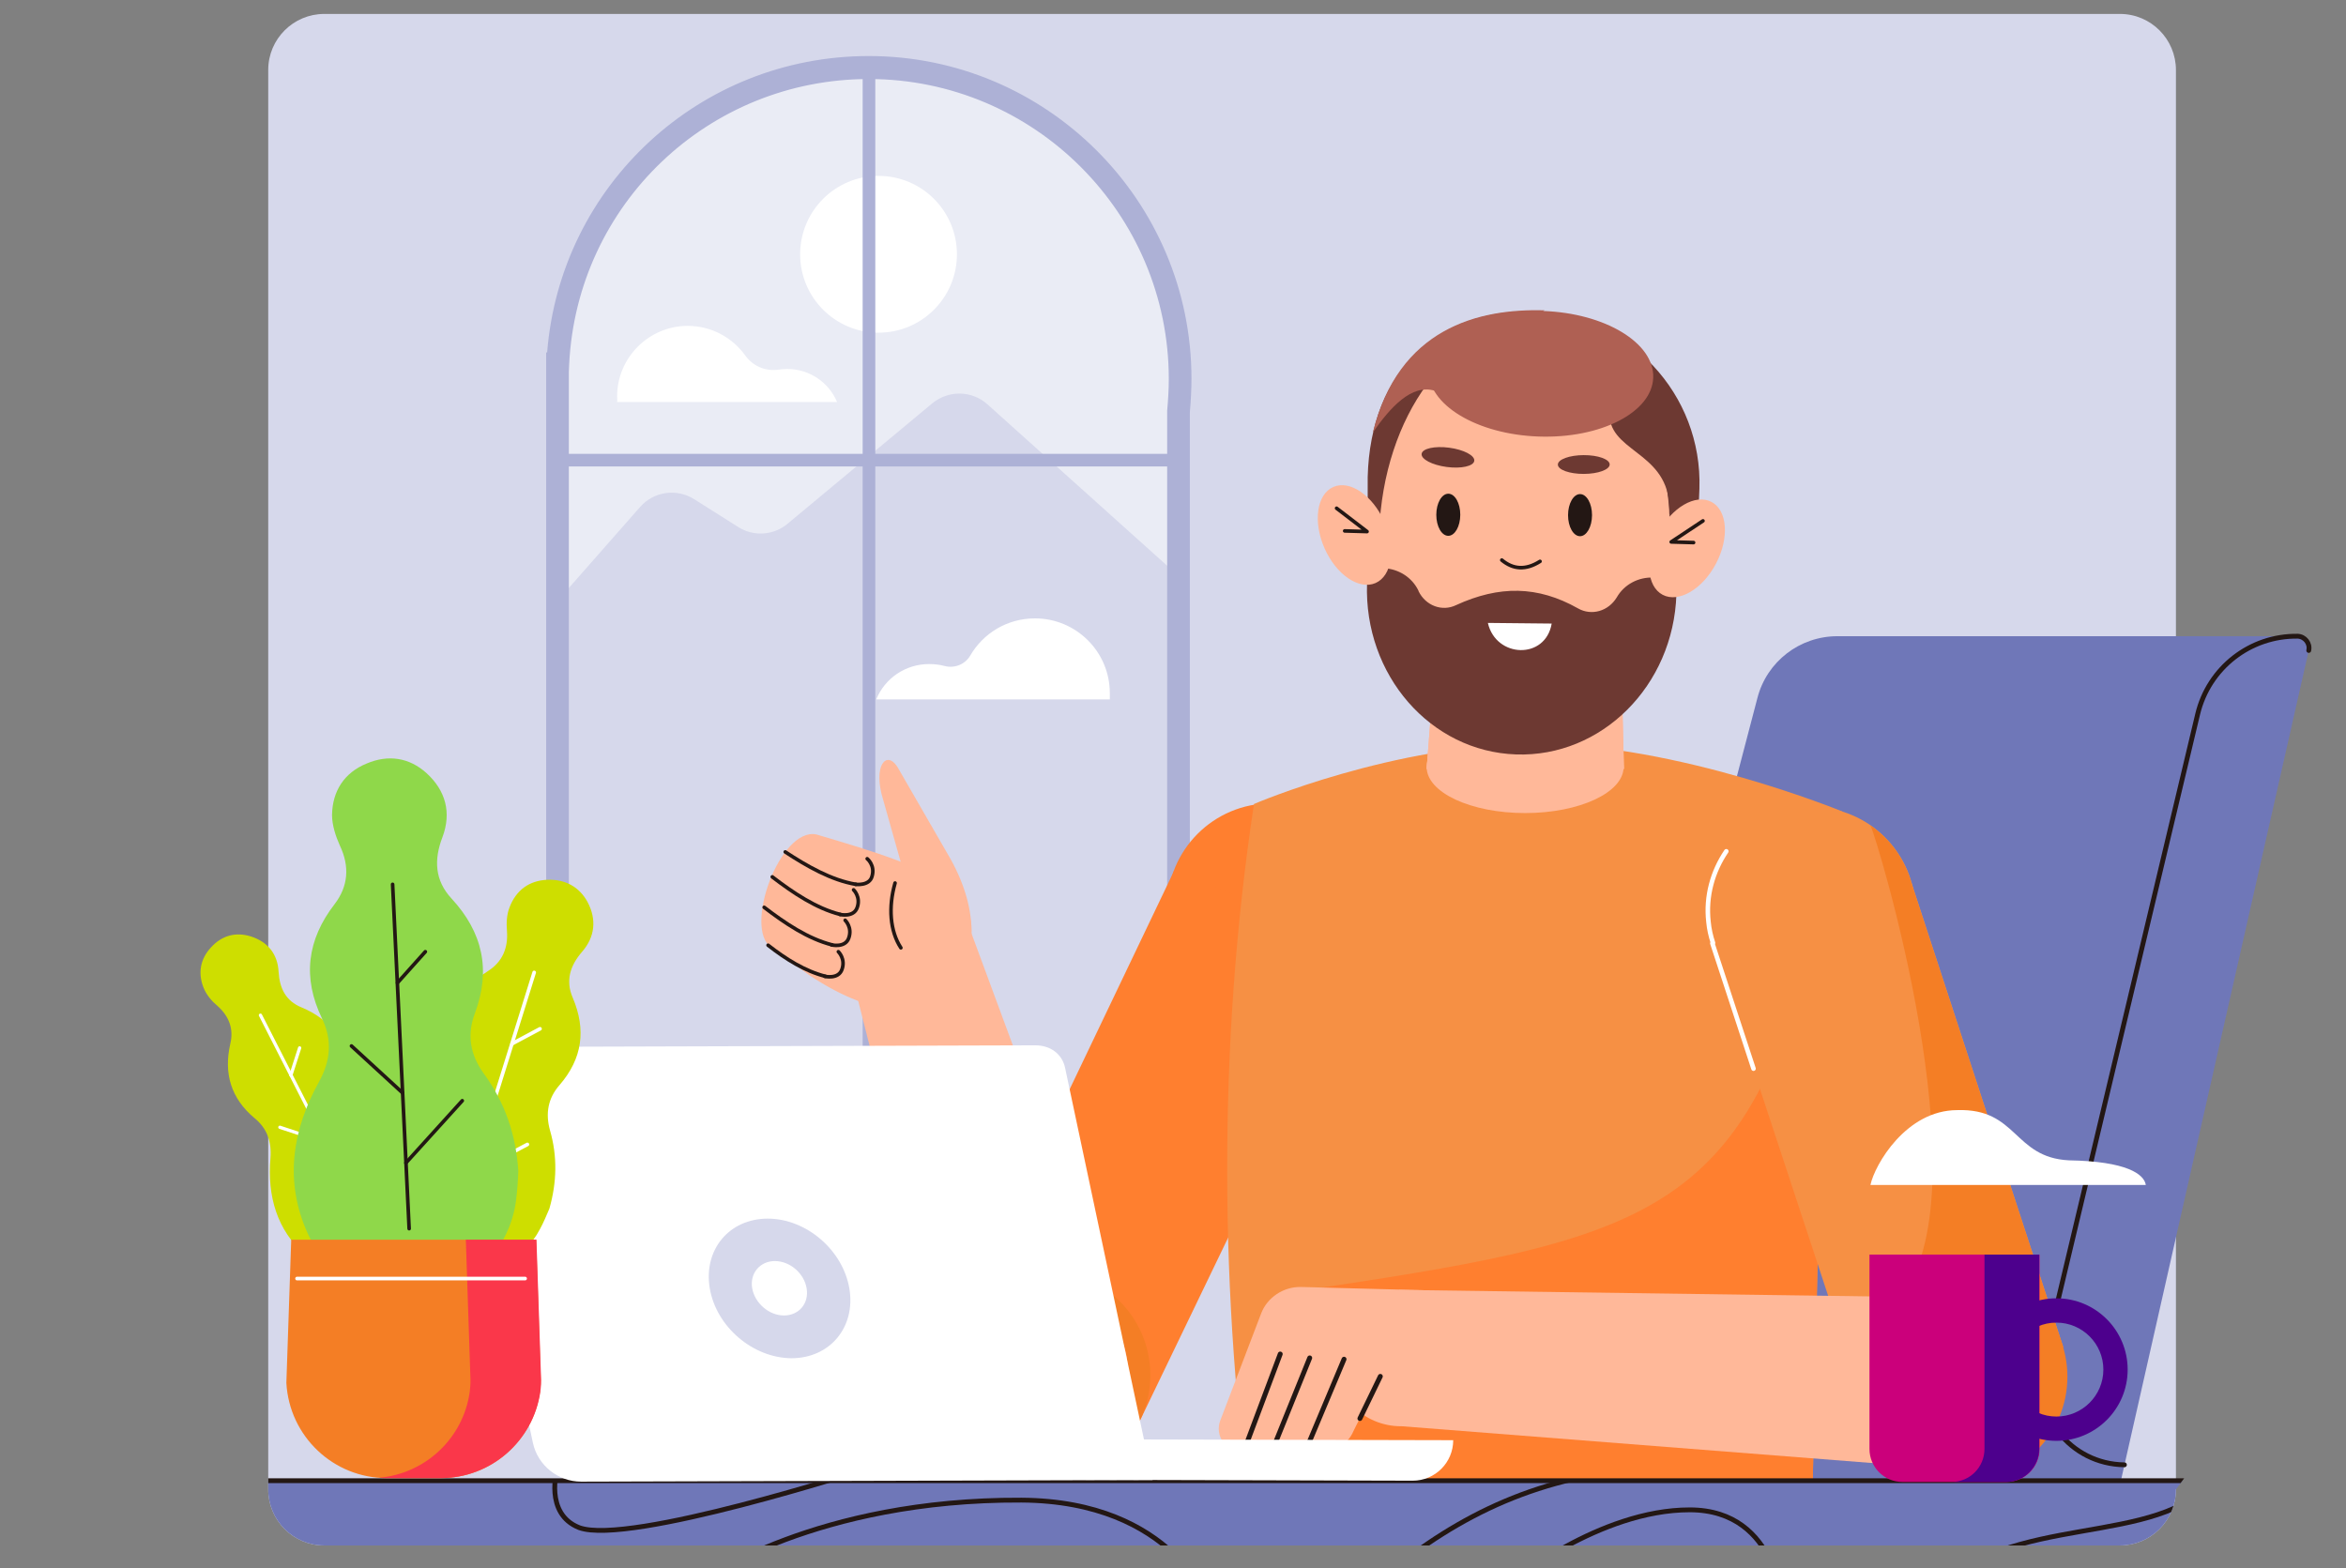 <?xml version="1.0" encoding="utf-8"?>
<!-- Generator: Adobe Illustrator 25.2.3, SVG Export Plug-In . SVG Version: 6.00 Build 0)  -->
<svg version="1.0" id="Layer_1" xmlns="http://www.w3.org/2000/svg" xmlns:xlink="http://www.w3.org/1999/xlink" x="0px" y="0px"
	 viewBox="0 0 724.2 484.1" enable-background="new 0 0 724.2 484.1" xml:space="preserve">
<rect x="0" y="0" width="724.2" height="484.1" fill="#808080" stroke="none"/>
<g>
	<path fill="#D6D8EB" d="M654.4,477.1H100.1c-9.6,0-17.3-7.8-17.3-17.3V21.6c0-9.6,7.8-17.3,17.3-17.3h554.3
		c9.6,0,17.3,7.8,17.3,17.3v438.2C671.7,469.4,663.9,477.1,654.4,477.1z"/>
	<g>
		<defs>
			<path id="SVGID_1_" d="M364.3,116.9c0-53.1-43-96.1-96.1-96.1c-51.5,0-93.6,40.6-96,91.5h-0.1v256h191.6V127.1
				C364.1,123.8,364.3,120.4,364.3,116.9z"/>
		</defs>
		<use xlink:href="#SVGID_1_"  overflow="visible" fill="#EAECF5"/>
		<clipPath id="SVGID_2_">
			<use xlink:href="#SVGID_1_"  overflow="visible"/>
		</clipPath>
		<path clip-path="url(#SVGID_2_)" fill="#D6D8EB" d="M90.3,570.9L816,583.7c20.8-45.5-37.4-290.7-37.4-343.9
			c0-8.3-0.3-16.6-0.8-24.8c-0.3-3.7-2.1-7.1-5-9.4l0,0c-4.2-3.2-10-3.6-14.5-0.9l-6.3,3.7c-4.8,2.9-11,2.3-15.2-1.4l-8.3-7.4
			c-3.5-3.1-8.5-4.1-13-2.5l-17.4,6.3c-4.4,1.6-9.3,0.7-12.8-2.3l-46.1-39.2c-4.8-4.1-12-4.1-16.8,0l-43.8,37.1
			c-5,4.3-12.5,4.1-17.3-0.4l-39.6-37.2c-5.3-5-13.6-4.6-18.5,0.8l-26.7,29.6c-5,5.5-13.6,5.7-18.8,0.5l-31.3-31.3
			c-4.8-4.8-12.6-5.1-17.8-0.6l-23.7,20.9c-4.9,4.4-12.4,4.3-17.3-0.1l-62.8-56.4c-4.8-4.3-12-4.4-17-0.3l-44.7,37.2
			c-4.3,3.6-10.5,4-15.2,1l-13.6-8.6c-5.4-3.4-12.5-2.4-16.7,2.4l-38,43.2c-4.2,4.7-11.1,5.8-16.5,2.5l-8.8-5.3
			c-3.7-2.3-8.3-2.5-12.2-0.7l-1.1,0.5c-5.4,2.5-11.9,1-15.6-3.7l-9.5-11.9c-4.9-6.2-14.3-6.6-19.7-0.7l-10.9,11.7
			c-1.9,2-3.1,4.6-3.4,7.3c-1.5,13.2-2.2,26.7-2.2,40.3C59.9,293,69.5,525.4,90.3,570.9z"/>
		<g clip-path="url(#SVGID_2_)">
			<path fill="#FFFFFF" d="M190.5,122.4c0-12,9.8-21.8,21.8-21.8c7.3,0,13.8,3.6,17.8,9.2c2.4,3.3,6.3,4.9,10.3,4.3
				c0.9-0.1,1.7-0.2,2.6-0.2c6.9,0,12.9,4.2,15.4,10.2h-67.9C190.6,123.5,190.5,122.9,190.5,122.4z"/>
			<path fill="#FFFFFF" d="M342.6,214c0-12.8-10.4-23.1-23.1-23.1c-8.6,0-16,4.6-20,11.5c-1.6,2.7-4.8,4-7.9,3.2
				c-1.5-0.4-3.1-0.6-4.8-0.6c-7.4,0-13.7,4.5-16.3,10.9h72.1C342.6,215.2,342.6,214.6,342.6,214z"/>
		</g>
	</g>
	<g>
		<path fill="#ADB1D6" d="M367.3,371.9H168.6V108.8h0.3c4.1-51.6,47.1-91.5,99.3-91.5c54.9,0,99.6,44.7,99.6,99.6
			c0,3.4-0.2,6.9-0.5,10.4V371.9z M175.7,364.8h184.6V127l0-0.2c0.3-3.3,0.5-6.6,0.5-9.8c0-51-41.5-92.6-92.6-92.6
			c-49.5,0-90.1,38.7-92.5,88.1l-0.1,2.3V364.8z"/>
	</g>
	<circle fill="#FFFFFF" cx="271.2" cy="78.5" r="24.2"/>
	<path fill="none" d="M654.4,477.1H100.1c-9.6,0-17.3-7.8-17.3-17.3V21.6c0-9.6,7.8-17.3,17.3-17.3h554.3c9.6,0,17.3,7.8,17.3,17.3
		v438.2C671.7,469.4,663.9,477.1,654.4,477.1z"/>
	<g>
		<defs>
			<path id="SVGID_3_" d="M654.4,477.1H100.1c-9.6,0-17.3-7.8-17.3-17.3V21.6c0-9.6,7.8-17.3,17.3-17.3h554.3
				c9.6,0,17.3,7.8,17.3,17.3v438.2C671.7,469.4,663.9,477.1,654.4,477.1z"/>
		</defs>
		<clipPath id="SVGID_4_">
			<use xlink:href="#SVGID_3_"  overflow="visible"/>
		</clipPath>
		<g clip-path="url(#SVGID_4_)">
			<path fill="#A0ADB5" d="M253.7,369.7l-3-1.1c0.1-0.7,0.1-1.4,0.1-2.1c0-0.7,0-1.5,0-2.2C251.5,366.2,252.5,368,253.7,369.7z"/>
		</g>
	</g>
	<g>
		<rect x="266.3" y="20.8" fill="#ADB1D6" width="3.9" height="329.4"/>
	</g>
	<g>
		<rect x="171.7" y="140.1" fill="#ADB1D6" width="191.2" height="3.9"/>
	</g>
	<g>
		<defs>
			<path id="SVGID_5_" d="M654.4,477.1H100.1c-9.6,0-17.3-7.8-17.3-17.3V21.6c0-9.6,7.8-17.3,17.3-17.3h554.3
				c9.6,0,17.3,7.8,17.3,17.3V61l55.4,133.6l-20.5,217.9l-34.9,47.3C671.7,469.4,663.9,477.1,654.4,477.1z"/>
		</defs>
		<clipPath id="SVGID_6_">
			<use xlink:href="#SVGID_5_"  overflow="visible"/>
		</clipPath>
		<g clip-path="url(#SVGID_6_)">
			<g>
				<path fill="#6F77B8" d="M473.5,478.8h176.3l62.9-278c0.5-2.2-1.2-4.4-3.5-4.4h-142c-11.6,0-21.8,7.8-24.7,19.1L473.5,478.8z"/>
				
					<path fill="none" stroke="#231714" stroke-width="1.488" stroke-linecap="round" stroke-linejoin="round" stroke-miterlimit="10" d="
					M712.7,200.8c0.5-2.2-1.2-4.3-3.4-4.4l0,0c-14.7-0.2-27.5,9.8-30.9,24.1l-47.6,199.8c-3.9,16.2,8.3,31.7,25,31.9l0,0"/>
			</g>
			<g>
				<g>
					<circle fill="#FF7F2F" cx="392.4" cy="280.1" r="32.1"/>
					<polygon fill="#FF7F2F" points="362.4,268.9 294.9,410.1 351.2,440 422.1,292.9 					"/>
				</g>
				<g>
					<path fill="#F69044" d="M387.1,248.2c0,0,43.2-18.6,87-18.6s94.6,20.9,94.6,20.9l-4.7,9.2l-0.3,11.7l-4.5,203.3l-172.3-0.7
						C376.3,401.2,375.9,321.9,387.1,248.2z"/>
					<path fill="#FF7F2F" d="M563.7,271.4l-4.5,203.3l-172.3-0.7c-2-13.4,20.3-62.4,19-76.2C513.9,381.7,542.6,373.8,563.7,271.4z"
						/>
				</g>
				<g>
					<polygon fill="#FFB899" points="440.4,237.4 501.3,237.4 499.9,180.1 444.8,180.2 					"/>
					<polygon fill="#FFB899" points="440.4,237.4 501.3,237.4 499.9,180.1 444.8,180.2 					"/>
					<ellipse fill="#FFB899" cx="470.8" cy="236.8" rx="30.4" ry="14.2"/>
				</g>
				<g>
					<g>
						<circle fill="#F69044" cx="559.2" cy="281.2" r="32.1"/>
						<polygon fill="#F69044" points="590.1,272.6 636.9,415.8 576.6,437.2 528.5,291.3 						"/>
						<g>
							<g>
								<path fill="#F47E25" d="M587.6,399.1c24.4-33.3-8.2-140.4-10.2-144.3c6.2,4.3,10.8,10.7,12.8,18.3l46.7,142.8l-13.7,19.4
									l-39.2-1.9L587.6,399.1z"/>
							</g>
						</g>
						
							<path fill="none" stroke="#FFFFFF" stroke-width="1.405" stroke-linecap="round" stroke-linejoin="round" stroke-miterlimit="10" d="
							M541.3,329.9l-12.7-38.7l0.2-0.1c-0.7-2.1-1.2-4.3-1.4-6.5c-0.9-8,1.3-15.6,5.5-21.8"/>
						<circle fill="#F47E25" cx="606.1" cy="425" r="32.1"/>
						<g>
							<circle fill="#FFB899" cx="602.4" cy="427.1" r="26.4"/>
						</g>
					</g>
				</g>
				<g>
					<circle fill="#FFB899" cx="432.5" cy="419.3" r="21"/>
					<polygon fill="#FFB899" points="600.3,453.4 432.8,440.3 432,398.2 605,400.6 					"/>
				</g>
				<g>
					<path fill="#FFB899" d="M439.5,398.3l-37.9-1c-5.4-0.1-10.4,3.2-12.3,8.2l-12.6,33c-1.8,4.7,1.7,9.7,6.7,9.6l25.4-0.2
						c4,0,7.5-2.5,9-6.1L439.5,398.3z"/>
					
						<line fill="none" stroke="#231714" stroke-width="1.513" stroke-linecap="round" stroke-linejoin="round" stroke-miterlimit="10" x1="419.8" y1="437.9" x2="426.1" y2="424.9"/>
					
						<line fill="none" stroke="#231714" stroke-width="1.513" stroke-linecap="round" stroke-linejoin="round" stroke-miterlimit="10" x1="395.2" y1="418" x2="384.1" y2="447.6"/>
					
						<line fill="none" stroke="#231714" stroke-width="1.513" stroke-linecap="round" stroke-linejoin="round" stroke-miterlimit="10" x1="404.3" y1="419.2" x2="392.7" y2="447.9"/>
					
						<line fill="none" stroke="#231714" stroke-width="1.513" stroke-linecap="round" stroke-linejoin="round" stroke-miterlimit="10" x1="414.9" y1="419.6" x2="403.1" y2="447.7"/>
				</g>
				<path fill="#FFB899" d="M444.8,180.2l-2.9,37.8c20,7.3,39.7,6.3,58.9-3.5l-1-34.4L444.8,180.2z"/>
				<g>
					<circle fill="#F47E25" cx="322.9" cy="424.5" r="32.2"/>
					<g>
						<circle fill="#FFB899" cx="321.4" cy="423.6" r="26.8"/>
						<polygon fill="#FFB899" points="294.8,426.7 263.2,302.2 299.8,287.9 346.1,413.2 						"/>
					</g>
				</g>
				<g>
					<path fill="#FFB899" d="M296.9,299.3c10.9-24.3-8.2-30.9-44.9-41.7c-11.2-2.3-22.6,29-13.9,34.9l11.8,8.6
						C270.4,314.7,288.5,316.1,296.9,299.3z"/>
					<g>
						
							<path fill="none" stroke="#231714" stroke-width="1.113" stroke-linecap="round" stroke-linejoin="round" stroke-miterlimit="10" d="
							M242.4,263c6.7,4.4,14.2,8.7,21.8,10"/>
						
							<path fill="none" stroke="#231714" stroke-width="1.113" stroke-linecap="round" stroke-linejoin="round" stroke-miterlimit="10" d="
							M267.7,265.1c0,0,2.5,2,1.5,5.4c-0.8,3.1-5.1,2.5-5.1,2.5"/>
					</g>
					<g>
						
							<path fill="none" stroke="#231714" stroke-width="1.113" stroke-linecap="round" stroke-linejoin="round" stroke-miterlimit="10" d="
							M238.4,270.7c6.4,4.9,13.5,9.7,21,11.6"/>
						
							<path fill="none" stroke="#231714" stroke-width="1.113" stroke-linecap="round" stroke-linejoin="round" stroke-miterlimit="10" d="
							M263.5,274.7c0,0,2.3,2.2,1.1,5.5c-1.1,3.1-5.3,2.1-5.3,2.1"/>
					</g>
					<g>
						
							<path fill="none" stroke="#231714" stroke-width="1.113" stroke-linecap="round" stroke-linejoin="round" stroke-miterlimit="10" d="
							M235.9,280.1c6.4,4.9,13.5,9.7,21,11.6"/>
						
							<path fill="none" stroke="#231714" stroke-width="1.113" stroke-linecap="round" stroke-linejoin="round" stroke-miterlimit="10" d="
							M260.9,284.1c0,0,2.3,2.2,1.1,5.5c-1.1,3.1-5.3,2.1-5.3,2.1"/>
					</g>
					<g>
						
							<path fill="none" stroke="#231714" stroke-width="1.113" stroke-linecap="round" stroke-linejoin="round" stroke-miterlimit="10" d="
							M237.1,291.8c5.5,4.3,11.4,8,17.7,9.6"/>
						
							<path fill="none" stroke="#231714" stroke-width="1.113" stroke-linecap="round" stroke-linejoin="round" stroke-miterlimit="10" d="
							M258.8,293.8c0,0,2.3,2.2,1.1,5.5c-1.1,3.1-5.3,2.1-5.3,2.1"/>
					</g>
				</g>
				<circle fill="#FFB899" cx="281.9" cy="295.3" r="19.1"/>
				<path fill="#FFB899" d="M288.9,299.2c-13.9-2.1-17.2-18.2-10.6-32.2l-5.7-20.2c-3.2-10.4,1-15.3,4.4-10.1l15.4,26.7
					C303.2,281.3,302.4,300.5,288.9,299.2z"/>
				
					<path fill="none" stroke="#231714" stroke-width="1.113" stroke-linecap="round" stroke-linejoin="round" stroke-miterlimit="10" d="
					M278.1,292.6c-3.4-5.2-3.9-12.6-1.8-20"/>
				<g>
					<path fill="#6D3932" d="M473.5,96.2L473.5,96.2c-29.2-1-50.5,18.1-51.3,51.1l0,28.1l101.3,2.6l1.1-27.1
						C525.6,121.7,502.7,97.2,473.5,96.2z"/>
					
						<ellipse transform="matrix(3.440513e-02 -0.999 0.999 3.440513e-02 288.88 630.34)" fill="#FFB899" cx="470.6" cy="165.7" rx="65.3" ry="44.9"/>
					<path fill="#6D3932" d="M468,232.9L468,232.9c-26.4-0.9-47-24.5-46-52.8l0.2-4.9l4.9,0.2c4.6,0.2,8.8,2.8,10.8,7l0,0.1
						c2.2,4.5,7.3,6.4,11.6,4.3c13.3-6.1,25.2-6,37.6,1c4.2,2.4,9.4,0.9,12-3.4l0,0c2.3-4,6.7-6.3,11.3-6.1l7.3,0.3l-0.2,4.9
						C516.6,211.7,494.4,233.8,468,232.9z"/>
					
						<ellipse transform="matrix(1 -2.897048e-03 2.897048e-03 1 -0.413 1.417)" fill="#6D3932" cx="488.9" cy="143.4" rx="8" ry="2.9"/>
					<g>
						
							<ellipse transform="matrix(0.915 -0.403 0.403 0.915 -31.203 182.353)" fill="#FFB899" cx="418.2" cy="165.4" rx="10.1" ry="16.2"/>
						
							<polyline fill="none" stroke="#231714" stroke-width="1.113" stroke-linecap="round" stroke-linejoin="round" stroke-miterlimit="10" points="
							412.6,156.9 422,164.1 415.1,163.9 						"/>
					</g>
					<g>
						
							<ellipse transform="matrix(0.465 -0.885 0.885 0.465 129.235 551.474)" fill="#FFB899" cx="520.6" cy="168.9" rx="16.2" ry="10.1"/>
						
							<polyline fill="none" stroke="#231714" stroke-width="1.113" stroke-linecap="round" stroke-linejoin="round" stroke-miterlimit="10" points="
							525.7,160.8 515.9,167.3 522.8,167.5 						"/>
					</g>
					
						<path fill="none" stroke="#231714" stroke-width="1.113" stroke-linecap="round" stroke-linejoin="round" stroke-miterlimit="10" d="
						M463.6,172.9c3.5,2.9,7.4,3.2,11.8,0.4"/>
					
						<ellipse transform="matrix(0.132 -0.991 0.991 0.132 248.268 565.352)" fill="#6D3932" cx="446.8" cy="141" rx="3" ry="8.2"/>
					<g>
						
							<ellipse transform="matrix(1.827394e-03 -1 1 1.827394e-03 287.363 605.722)" fill="#231714" cx="447.1" cy="158.9" rx="6.5" ry="3.7"/>
					</g>
					<g>
						
							<ellipse transform="matrix(1.827394e-03 -1 1 1.827394e-03 327.86 646.441)" fill="#231714" cx="487.7" cy="159" rx="6.5" ry="3.7"/>
					</g>
					<path fill="#6D3932" d="M515.3,158.7c1-18.6-17.1-18.6-18.4-29.7l12.7-6.4l11.3,28.4L515.3,158.7z"/>
					<g>
						
							<ellipse transform="matrix(3.440513e-02 -0.999 0.999 3.440513e-02 344.222 586.743)" fill="#AF6053" cx="475.8" cy="115.2" rx="19.4" ry="34.7"/>
						<path fill="#AF6053" d="M476.8,95.8c-20.6-0.6-45.1,5.6-53,37.7c5.4-7.8,12-15,19-12.9L476.8,95.8z"/>
					</g>
				</g>
				<path fill="#FFFFFF" d="M479,192.5c-1.9,11.2-17.2,10.7-19.7-0.2L479,192.5z"/>
			</g>
			<g>
				<defs>
					<rect id="SVGID_7_" x="-5.5" y="40.8" width="738.8" height="443.9"/>
				</defs>
				<clipPath id="SVGID_8_">
					<use xlink:href="#SVGID_7_"  overflow="visible"/>
				</clipPath>
				<g clip-path="url(#SVGID_8_)">
					<rect x="-4.9" y="457.1" fill="#6F77B8" width="738.8" height="27"/>
					<g>
						<defs>
							<rect id="SVGID_9_" x="-4.9" y="457.1" width="738.8" height="27"/>
						</defs>
						<clipPath id="SVGID_10_">
							<use xlink:href="#SVGID_9_"  overflow="visible"/>
						</clipPath>
						<g clip-path="url(#SVGID_10_)">
							
								<path fill="none" stroke="#231714" stroke-width="1.488" stroke-linecap="round" stroke-linejoin="round" stroke-miterlimit="10" d="
								M-15.4,455.7c29.3,6.6,55.3,16.4,72.1,31.1"/>
							
								<path fill="none" stroke="#231714" stroke-width="1.488" stroke-linecap="round" stroke-linejoin="round" stroke-miterlimit="10" d="
								M172,453.5c0,0-4.1,13.8,6.8,18.1c15.3,5.6,88.5-18.1,88.5-18.1"/>
							
								<path fill="none" stroke="#231714" stroke-width="1.488" stroke-linecap="round" stroke-linejoin="round" stroke-miterlimit="10" d="
								M217.2,487.7c0,0,34.7-24.9,98.1-24.6c47.1,0.3,58.1,32.3,58.1,32.3"/>
							
								<path fill="none" stroke="#231714" stroke-width="1.488" stroke-linecap="round" stroke-linejoin="round" stroke-miterlimit="10" d="
								M685.6,452.1c-11.8,26-58.3,14.3-84.6,35.4"/>
							
								<path fill="none" stroke="#231714" stroke-width="1.488" stroke-linecap="round" stroke-linejoin="round" stroke-miterlimit="10" d="
								M646,488.9c30.6-8.4,46.2-28.7,77.3-34.9"/>
							
								<path fill="none" stroke="#231714" stroke-width="1.488" stroke-linecap="round" stroke-linejoin="round" stroke-miterlimit="10" d="
								M420.1,493c21-19.2,45.2-34.2,77.7-38.6"/>
							
								<path fill="none" stroke="#231714" stroke-width="1.488" stroke-linecap="round" stroke-linejoin="round" stroke-miterlimit="10" d="
								M466.3,488.6c0,0,27.4-22.5,55.3-22.5s28.8,31.2,28.8,31.2"/>
						</g>
					</g>
				</g>
			</g>
			
				<line fill="none" stroke="#231714" stroke-width="1.488" stroke-linecap="round" stroke-linejoin="round" stroke-miterlimit="10" x1="40.7" y1="457.1" x2="691.1" y2="457.1"/>
			<g>
				<g>
					<path fill="#CB007B" d="M587.3,457.5h32.1c5.6,0,10.2-4.6,10.2-10.2v-60h-52.5v60C577.1,452.9,581.6,457.5,587.3,457.5z"/>
					<g>
						<g>
							<path fill="#4D008D" d="M612.6,447.3v-60h16.9v60c0,5.6-4.6,10.2-10.2,10.2h-16.9C608.1,457.5,612.6,452.9,612.6,447.3z"/>
						</g>
					</g>
					<path fill="#4D008D" d="M612.8,422.8c0,12.1,9.8,22,22,22c12.1,0,22-9.8,22-22c0-12.1-9.8-22-22-22
						C622.7,400.8,612.8,410.6,612.8,422.8z M620.3,422.8c0-8,6.5-14.5,14.5-14.5s14.5,6.5,14.5,14.5c0,8-6.5,14.5-14.5,14.5
						S620.3,430.7,620.3,422.8z"/>
				</g>
				<path fill="#FFFFFF" d="M577.4,365.8h85c-0.5-3.3-5.8-7.3-23.8-7.6c-17.1-0.9-15.8-16.1-34.4-15.5
					C588.4,342.7,578.7,359.6,577.4,365.8z"/>
			</g>
			<g>
				<path fill="#FFFFFF" d="M322.1,456.8l114,0.3c6.9,0,12.5-5.6,12.5-12.5v0l-126.5-0.3L322.1,456.8z"/>
				<path fill="#FFFFFF" d="M179.4,457.4l176.4-0.5l-27-127.2c-0.9-4.3-4.5-7-9.2-7l-167.1,0.5c-12.5,0-12.9,4.6-11.3,12.8
					l23.3,109.4C166,452.4,172.3,457.4,179.4,457.4z"/>
				<g>
					<path fill="#D6D8EB" d="M219.1,397.7c-2-11.9,6-21.5,17.9-21.5c11.9,0,23.2,9.7,25.2,21.6s-6,21.5-17.9,21.5
						C232.4,419.2,221.1,409.6,219.1,397.7z M232.2,397.7c0.8,4.6,5.2,8.4,9.8,8.4c4.6,0,7.8-3.7,7-8.4s-5.2-8.4-9.8-8.4
						C234.6,389.3,231.4,393.1,232.2,397.7z"/>
				</g>
			</g>
		</g>
	</g>
</g>
<g>
	<g>
		<path fill="#CEDE00" d="M166.7,379.4c-5.2,10-16.2,15.4-27,13.3c-12.2-2.3-20.4-10.8-21.3-22.8c-1-13.3,4.8-23.9,14.6-32.4
			c4.3-3.7,6.3-8.1,5.7-13.6c-1.1-10.6,3-18.4,11.9-24.1c4.4-2.8,6.3-7,5.9-12.4c-0.2-2.4-0.1-5.1,0.8-7.3c2-5.3,6.1-8.3,11.7-8.5
			c5.4-0.2,9.8,2.1,12.4,6.9c2.8,5.3,2.3,10.7-1.7,15.3c-3.7,4.3-5.2,8.9-2.9,14.2c4.2,9.9,3,18.8-4.1,27c-3.5,4-4.4,8.7-2.9,14
			c2.3,8,2.1,16-0.2,24.1C168.7,375.2,167.8,377.4,166.7,379.4z"/>
		<g>
			
				<line fill="none" stroke="#FFFFFF" stroke-width="1.126" stroke-linecap="round" stroke-linejoin="round" stroke-miterlimit="10" x1="164.9" y1="300.2" x2="140.9" y2="377.1"/>
			
				<line fill="none" stroke="#FFFFFF" stroke-width="1.126" stroke-linecap="round" stroke-linejoin="round" stroke-miterlimit="10" x1="166.7" y1="317.6" x2="158.1" y2="322.2"/>
			
				<line fill="none" stroke="#FFFFFF" stroke-width="1.126" stroke-linecap="round" stroke-linejoin="round" stroke-miterlimit="10" x1="162.8" y1="353.3" x2="145.5" y2="362.4"/>
			
				<line fill="none" stroke="#FFFFFF" stroke-width="1.126" stroke-linecap="round" stroke-linejoin="round" stroke-miterlimit="10" x1="142.9" y1="332.4" x2="150.4" y2="346.8"/>
		</g>
	</g>
	<g>
		<path fill="#CEDE00" d="M131.4,363.3c2.9,9.7-0.8,20.1-9,25.6c-9.3,6.2-19.9,5.8-28-1.3c-9-7.9-11.9-18.4-10.9-30.1
			c0.4-5.1-1.1-9.2-4.9-12.3c-7.3-6.1-9.6-13.8-7.5-23c1.1-4.6-0.4-8.5-4-11.7c-1.7-1.4-3.2-3.2-4.1-5.2c-2-4.6-1.3-9.2,2.2-12.9
			c3.3-3.6,7.6-4.8,12.3-3.3c5.2,1.7,8.2,5.4,8.5,10.9c0.3,5.1,2.2,9,7.1,11c8.9,3.7,13.7,10.2,14.4,20c0.3,4.8,2.6,8.4,7,10.8
			c6.5,3.7,11.5,9,15,15.6C130,359.4,130.8,361.3,131.4,363.3z"/>
		<g>
			
				<line fill="none" stroke="#FFFFFF" stroke-width="1.013" stroke-linecap="round" stroke-linejoin="round" stroke-miterlimit="10" x1="80.4" y1="313.4" x2="113.3" y2="378"/>
			
				<line fill="none" stroke="#FFFFFF" stroke-width="1.013" stroke-linecap="round" stroke-linejoin="round" stroke-miterlimit="10" x1="92.5" y1="323.5" x2="89.8" y2="331.9"/>
			
				<line fill="none" stroke="#FFFFFF" stroke-width="1.013" stroke-linecap="round" stroke-linejoin="round" stroke-miterlimit="10" x1="112.4" y1="348.9" x2="107" y2="365.7"/>
			
				<line fill="none" stroke="#FFFFFF" stroke-width="1.013" stroke-linecap="round" stroke-linejoin="round" stroke-miterlimit="10" x1="86.4" y1="348" x2="100.3" y2="352.6"/>
		</g>
	</g>
	<g>
		<path fill="#8FD84A" d="M159.3,370.6c-1.9,14.7-13.2,26.5-27.5,28.8c-16.1,2.6-30.2-4.2-36.8-18.6c-7.3-16.1-4.8-31.9,3.5-46.9
			c3.6-6.5,4.1-12.9,0.9-19.5c-6.1-12.6-4.6-24.3,3.9-35.3c4.2-5.5,4.7-11.6,1.6-18.1c-1.3-2.9-2.4-6.3-2.4-9.4
			c0.1-7.4,3.8-13.1,10.7-15.9c6.6-2.8,13.1-1.9,18.5,3c5.9,5.4,7.7,12.2,4.9,19.7c-2.7,7-2.4,13.4,2.8,19
			c9.6,10.4,12.2,22,7.2,35.4c-2.5,6.6-1.5,12.8,2.8,18.7c6.5,8.9,9.9,18.9,10.6,30C159.9,364.4,159.7,367.5,159.3,370.6z"/>
		<g>
			
				<line fill="none" stroke="#231714" stroke-width="1.113" stroke-linecap="round" stroke-linejoin="round" stroke-miterlimit="10" x1="121.2" y1="273" x2="126.3" y2="379.3"/>
			
				<line fill="none" stroke="#231714" stroke-width="1.113" stroke-linecap="round" stroke-linejoin="round" stroke-miterlimit="10" x1="131.3" y1="293.8" x2="122.7" y2="303.4"/>
			
				<line fill="none" stroke="#231714" stroke-width="1.113" stroke-linecap="round" stroke-linejoin="round" stroke-miterlimit="10" x1="142.7" y1="339.8" x2="125.3" y2="359"/>
			
				<line fill="none" stroke="#231714" stroke-width="1.113" stroke-linecap="round" stroke-linejoin="round" stroke-miterlimit="10" x1="108.5" y1="322.9" x2="124.3" y2="337.4"/>
		</g>
	</g>
	<g>
		<path fill="#F47E25" d="M136.1,456.3h-16.7c-16.5,0-30.1-12.9-31-29.4l1.5-44.2h75.6c0,0,0,0,0,0l1.4,42.2c0.1,1.6,0,3.2-0.2,4.8
			C164.6,444.8,151.6,456.3,136.1,456.3z"/>
		<g>
			<path fill="#FA374A" d="M145,429.7c0.2-1.6,0.3-3.2,0.2-4.8l-1.4-42.2c0,0,0,0,0,0h21.8c0,0,0,0,0,0l1.4,42.2
				c0.1,1.6,0,3.2-0.2,4.8c-2.2,15.1-15.2,26.6-30.7,26.6h-16.7c-0.9,0-1.7,0-2.5-0.1C131.3,455,143,444,145,429.7z"/>
		</g>
	</g>
	
		<line fill="none" stroke="#FFFFFF" stroke-width="1.126" stroke-linecap="round" stroke-linejoin="round" stroke-miterlimit="10" x1="91.7" y1="394.7" x2="162.1" y2="394.7"/>
</g>
</svg>
